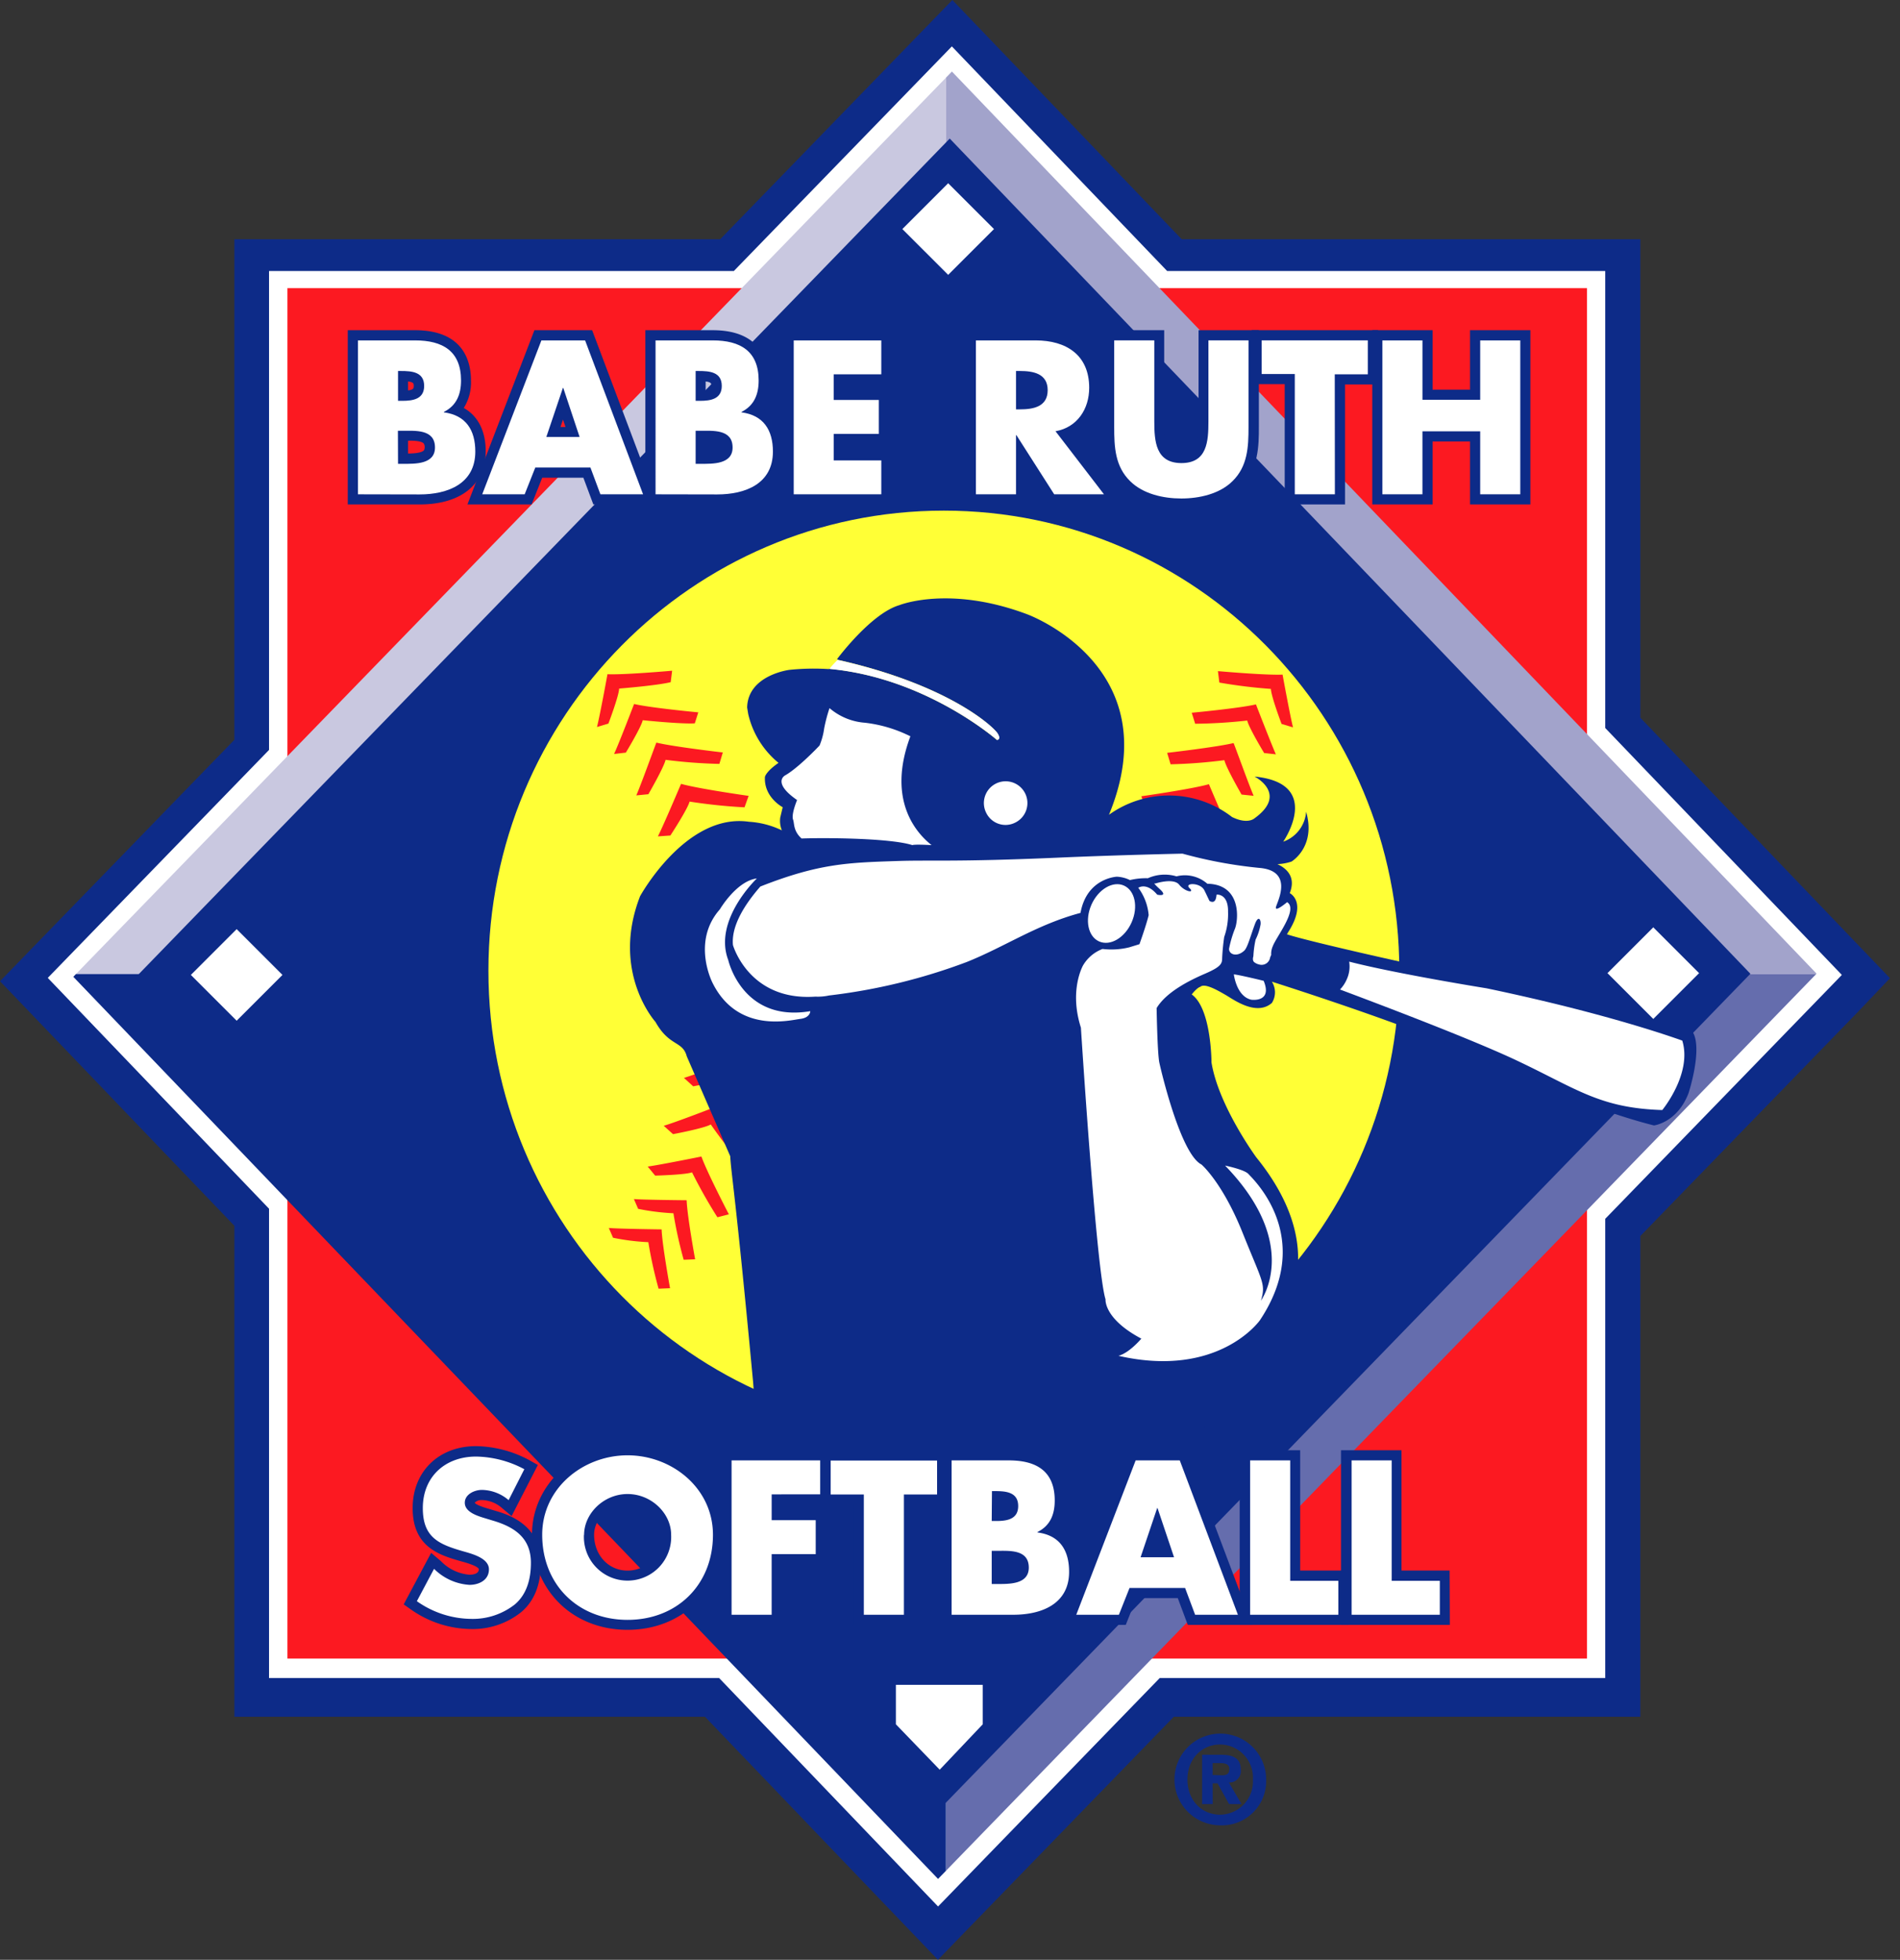 <svg width="127" height="131" fill="none" xmlns="http://www.w3.org/2000/svg">
  <rect width="100%" height="100%" fill="#333333" stroke="none"/>
  <g clip-path="url(#Babe_Ruth_Softball_Logo_2__clip0)">
    <path d="M126.329 65.385l-16.685-17.409V15.992H78.988L63.658 0l-15.52 15.992H15.666V49.45L0 65.588l15.667 16.348v32.819h31.456L62.693 131l15.767-16.245h31.184V82.622l14.641-15.085 2.044-2.152z" fill="#0D2B88"/>
    <path d="M81.056 118.645v-.792h.482c.268 0 .632.026.632.382s-.184.429-.502.429l-.612-.019zm0 .559h.329l.766 1.386h.834l-.842-1.44a.756.756 0 00.597-.246.77.77 0 00.196-.615c0-.766-.502-.995-1.352-.995h-1.233v3.296h.709l-.004-1.386zm3.576-.256a3.064 3.064 0 10-3.063 3.062 2.946 2.946 0 002.198-.865 2.954 2.954 0 00.865-2.197zm-.885 0a2.223 2.223 0 01-2.182 2.354c-1.218 0-2.194-.938-2.194-2.347s.976-2.347 2.194-2.347a2.215 2.215 0 012.182 2.34z" fill="#0D2B88"/>
    <path d="M121.432 65.16l-15.345-16.008V19.338H77.51L63.631 4.862l-.394.406-13.657 14.07H19.22v31.284L5.084 65.19l-.176.18L19.22 80.3v30.645h29.369l14.116 14.725.532-.548 13.764-14.177h29.086V80.972l15.315-15.782.03-.03z" fill="#fff"/>
    <path d="M62.702 127.436l-14.633-15.269H17.983V80.795L3.193 65.366l14.79-15.238V18.117H49.05L63.624 3.101l14.392 15.016h29.281v30.545l15.816 16.505-.846.873-14.97 15.43v30.697H77.518l-14.816 15.269zm-42.26-17.727h28.672l13.6 14.189 13.782-14.189h28.382V80.478l14.866-15.315-14.866-15.51V20.556H76.99L63.628 6.616l-13.53 13.948H20.44V51.13L6.608 65.377l13.833 14.434v29.898z" fill="#fff"/>
    <path d="M106.079 19.262H19.212v91.603h86.867V19.262z" fill="#FC1921"/>
    <path d="M63.234 5.188L5.077 65.109h58.157V5.188z" fill="#C9C8E0"/>
    <path d="M5.077 65.11l-.177.183 57.801 60.301.532-.547V65.109H5.077z" fill="#0D2B88"/>
    <path d="M121.398 65.11l.027-.027L63.628 4.782l-.395.406v59.921h58.165z" fill="#A2A3CB"/>
    <path d="M63.233 65.11v59.937l58.165-59.938H63.233z" fill="#656DAD"/>
    <path d="M9.112 65.282l54.37-56.02L117 65.09l-54.374 56.024L9.112 65.282z" fill="#0D2B88"/>
    <path d="M32.647 64.887c0-16.987 13.626-30.755 30.44-30.755 16.816 0 30.446 13.783 30.446 30.755 0 16.973-13.63 30.752-30.445 30.752-16.816 0-30.441-13.768-30.441-30.752z" fill="#FFFF36"/>
    <path d="M15.819 62.105l-3.062 3.062 3.062 3.061 3.062-3.061-3.062-3.062zm47.559-49.856l-3.062 3.062 3.062 3.061 3.062-3.061-3.062-3.062zm47.131 49.737l-3.062 3.062 3.062 3.062 3.062-3.062-3.062-3.062zM65.69 112.619v2.638l-2.878 3.036-2.93-3.036v-2.638h5.809z" fill="#fff"/>
    <path d="M23.925 33.041V22.754h3.828c1.83 0 3.063.708 3.063 2.68 0 .93-.302 1.68-1.148 2.101v.027c1.474.192 2.102 1.187 2.102 2.623 0 2.155-1.842 2.864-3.726 2.864l-4.12-.008zm2.68-6.248h.299c.712 0 1.447-.123 1.447-.996 0-.942-.831-.999-1.555-.999h-.191v1.995zm0 4.211h.34c.793 0 2.13.042 2.13-1.091 0-1.24-1.325-1.118-2.198-1.118h-.28l.008 2.21z" fill="#0D2B88"/>
    <path d="M28.045 33.719h-4.8V22.072h4.498c3.25 0 3.737 2.102 3.737 3.354.03.65-.137 1.292-.48 1.845.947.532 1.467 1.532 1.467 2.906-.019 2.217-1.665 3.542-4.422 3.542zM24.6 32.363h3.446c1.39 0 3.063-.383 3.063-2.186 0-1.57-.861-1.864-1.508-1.949l-.61-.069v-1.018l.384-.218c.352-.18.766-.513.766-1.497 0-.984-.284-1.995-2.378-1.995h-3.14l-.023 8.932zm2.504-.689h-1.187v-3.568h1.15c.677 0 1.607 0 2.193.563a1.67 1.67 0 01.475 1.236 1.609 1.609 0 01-.46 1.149c-.57.597-1.504.62-2.167.62h-.004zm.169-2.213v.854c.383 0 .888-.038 1.056-.207 0 0 .058-.057.058-.207a.383.383 0 00-.073-.267c-.153-.157-.662-.188-1.037-.173h-.004zm-.383-1.99h-.969v-3.35h.87c.55 0 2.235 0 2.235 1.676 0 .762-.371 1.673-2.128 1.673h-.008zm.383-1.972v.597c.383-.042.383-.165.383-.299 0-.134.011-.253-.38-.298h-.003zm8.506 5.754l-.709 1.788h-2.837l3.955-10.287h2.922l3.874 10.287h-2.852l-.666-1.788h-3.687zm1.872-5.322h-.027l-1.106 3.277h2.224l-1.091-3.277z" fill="#0D2B88"/>
    <path d="M43.968 33.719H39.66l-.666-1.785h-2.752l-.709 1.785h-4.288l4.476-11.647h3.859l4.388 11.647zm-3.366-1.348h1.402l-3.347-8.94h-1.983l-3.453 8.94h1.39l.708-1.788h4.617l.666 1.788zm-.919-2.477h-4.111l1.554-4.64h.976l.184.463 1.397 4.177zm-2.22-1.352h.337l-.169-.497-.168.497zm6.355 4.499V22.754h3.829c1.83 0 3.063.708 3.063 2.68 0 .93-.303 1.68-1.149 2.101v.027c1.474.192 2.102 1.187 2.102 2.623 0 2.155-1.841 2.864-3.725 2.864l-4.12-.008zm2.68-6.248h.303c.708 0 1.443-.123 1.443-.996 0-.942-.83-.999-1.554-.999h-.192v1.995zm0 4.211h.341c.793 0 2.129.042 2.129-1.091 0-1.24-1.325-1.118-2.198-1.118h-.272v2.21z" fill="#0D2B88"/>
    <path d="M47.938 33.719h-4.801V22.072h4.502c3.247 0 3.733 2.102 3.733 3.354a3.224 3.224 0 01-.498 1.845c.946.532 1.467 1.532 1.467 2.906 0 2.217-1.647 3.542-4.403 3.542zm-3.446-1.356h3.446c1.39 0 3.044-.383 3.044-2.186 0-1.57-.862-1.864-1.509-1.949l-.593-.069v-1.018l.383-.218c.356-.18.765-.513.765-1.497 0-.984-.28-1.995-2.373-1.995H44.51l-.019 8.932zm2.504-.689h-1.187v-3.568h1.149c.677 0 1.608 0 2.194.563a1.67 1.67 0 01.474 1.236 1.608 1.608 0 01-.46 1.149c-.554.597-1.504.62-2.166.62h-.004zm.172-2.213v.854c.383 0 .885-.038 1.053-.207 0 0 .058-.057.058-.207a.383.383 0 00-.073-.267c-.153-.157-.643-.18-1.034-.173h-.004zm-.383-1.99h-.98v-3.35h.892c.552 0 2.236 0 2.236 1.676-.015.762-.386 1.673-2.14 1.673h-.008zm.383-1.972v.597c.383-.042.383-.165.383-.299 0-.134.008-.253-.379-.298h-.004zm8.561-.479v1.715h3.013v2.267H55.73v1.772h3.178v2.267h-5.854V22.754h5.854v2.266H55.73z" fill="#0D2B88"/>
    <path d="M59.59 33.719h-7.214V22.072h7.213v3.626h-3.181v.36h3.017v3.633h-3.017v.413h3.181v3.615zm-5.855-1.348h4.495v-.915h-3.182v-3.132h3.017v-.907h-3.017V24.33h3.182v-.9h-4.495v8.94zm20.057.67h-3.327l-2.527-3.955h-.026v3.955h-2.68V22.754h3.996c2.034 0 3.576.968 3.576 3.166 0 1.416-.792 2.645-2.25 2.906l3.238 4.215zm-5.88-5.678h.26c.873 0 1.857-.16 1.857-1.282s-.984-1.283-1.857-1.283h-.26v2.565z" fill="#0D2B88"/>
    <path d="M75.171 33.719h-5.08l-1.497-2.351v2.35h-4.035V22.073h4.678c2.623 0 4.261 1.493 4.261 3.848a3.548 3.548 0 01-1.818 3.235l3.491 4.564zm-4.334-1.348h1.582l-3.063-4.012 1.08-.2c1.244-.222 1.688-1.301 1.688-2.235 0-2.056-1.574-2.489-2.894-2.489h-3.312v8.936h1.317v-3.967h1.049l.23.314 2.324 3.653zm-2.68-4.319h-.938V24.12h.939c2.094 0 2.534 1.069 2.534 1.96 0 .893-.425 1.965-2.52 1.965l-.014.007zm.422-2.546v1.149c.765-.073.765-.352.765-.586 0-.233.004-.502-.75-.57l-.015.007z" fill="#0D2B88"/>
    <path d="M83.453 22.753v5.79c0 1.324-.054 2.633-1.08 3.629-.858.846-2.21 1.149-3.411 1.149-1.202 0-2.55-.3-3.412-1.15-1.022-.995-1.075-2.296-1.075-3.629v-5.789h2.68v5.407c0 1.336.095 2.794 1.814 2.794 1.72 0 1.804-1.447 1.804-2.794v-5.407h2.68z" fill="#0D2B88"/>
    <path d="M78.95 33.994c-.942 0-2.7-.176-3.886-1.344-1.279-1.244-1.279-2.902-1.279-4.111v-6.467h4.032v6.088c0 1.822.333 2.117 1.148 2.117.816 0 1.149-.295 1.149-2.117v-6.088h4.031v6.47c0 1.21 0 2.868-1.282 4.116-1.21 1.16-2.967 1.336-3.913 1.336zm-3.829-10.563v5.111c0 1.298.065 2.355.873 3.144.617.605 1.689.953 2.937.953 1.248 0 2.324-.349 2.936-.95.812-.792.877-1.849.877-3.147v-5.11h-1.317v4.728c0 1.037 0 3.476-2.496 3.476s-2.493-2.439-2.493-3.476v-4.73h-1.317zm14.105 9.61h-2.68v-8.04h-2.213v-2.248h7.094v2.267h-2.209l.008 8.021z" fill="#0D2B88"/>
    <path d="M89.904 33.719h-4.032v-8.04h-2.209v-3.607h8.454v3.626h-2.213v8.02zm-2.68-1.356h1.317v-8.032h2.209v-.9h-5.743v.9h2.209l.008 8.032zm11.715-5.639v-3.97h2.68V33.04h-2.68v-4.21h-3.86v4.211H92.4V22.754h2.68v3.97h3.86z" fill="#0D2B88"/>
    <path d="M102.293 33.719h-4.032v-4.212h-2.504v4.212h-4.031V22.072h4.031v3.974h2.504v-3.974h4.032v11.647zm-2.68-1.356h1.317v-8.932h-1.318v3.963h-5.214V23.43h-1.313v8.94h1.313v-4.212h5.222l-.008 4.204z" fill="#0D2B88"/>
    <path d="M23.925 33.041V22.754h3.828c1.83 0 3.063.708 3.063 2.68 0 .93-.302 1.68-1.148 2.101v.027c1.474.192 2.102 1.187 2.102 2.623 0 2.155-1.842 2.864-3.726 2.864l-4.12-.008zm2.68-6.248h.299c.712 0 1.447-.123 1.447-.996 0-.942-.831-.999-1.555-.999h-.191v1.995zm0 4.211h.34c.793 0 2.13.042 2.13-1.091 0-1.24-1.325-1.118-2.198-1.118h-.28l.008 2.21zm9.174.249l-.709 1.788h-2.837l3.955-10.287h2.922l3.874 10.287h-2.852l-.666-1.788h-3.687zm1.872-5.322h-.027l-1.106 3.277h2.224l-1.091-3.277zm6.167 7.11V22.754h3.829c1.83 0 3.063.708 3.063 2.68 0 .93-.303 1.68-1.149 2.101v.027c1.474.192 2.102 1.187 2.102 2.623 0 2.155-1.841 2.864-3.725 2.864l-4.12-.008zm2.68-6.248h.303c.708 0 1.443-.123 1.443-.996 0-.942-.83-.999-1.554-.999h-.192v1.995zm0 4.211h.341c.793 0 2.129.042 2.129-1.091 0-1.24-1.325-1.118-2.198-1.118h-.272v2.21zm9.231-5.984v1.715h3.013v2.267H55.73v1.772h3.178v2.267h-5.854V22.754h5.854v2.266H55.73zm18.063 8.021h-3.327l-2.527-3.955h-.026v3.955h-2.68V22.754h3.996c2.034 0 3.576.968 3.576 3.166 0 1.416-.792 2.645-2.25 2.906l3.238 4.215zm-5.88-5.678h.26c.873 0 1.857-.16 1.857-1.282s-.984-1.283-1.857-1.283h-.26v2.565zm15.541-4.61v5.79c0 1.324-.054 2.633-1.08 3.629-.858.846-2.21 1.149-3.411 1.149-1.202 0-2.55-.3-3.412-1.15-1.022-.995-1.075-2.296-1.075-3.629v-5.789h2.68v5.407c0 1.336.095 2.794 1.814 2.794 1.72 0 1.804-1.447 1.804-2.794v-5.407h2.68zm5.773 10.288h-2.68v-8.04h-2.213v-2.248h7.094v2.267h-2.209l.008 8.021zm9.713-6.317v-3.97h2.68V33.04h-2.68v-4.21h-3.86v4.211H92.4V22.754h2.68v3.97h3.86z" fill="#fff"/>
    <path d="M46.063 65.921l.792.264s1.73-1.19 2.045-1.612a36.887 36.887 0 003.25 1.762l.547-.613s-2.948-1.73-3.874-2.462c0 0-2.163 2.144-2.76 2.661zm-.1-3.327l.834.05s1.364-1.597 1.559-2.087c1.183.347 2.383.633 3.595.858l.383-.735s-3.297-.904-4.384-1.37c-.012 0-1.543 2.633-1.987 3.284zm-.855-3.304h.824s1.278-1.665 1.447-2.167c1.199.283 2.412.506 3.633.666l.333-.766s-3.338-.73-4.449-1.148c.012.027-1.378 2.737-1.788 3.415zm-1.132-3.384l.834-.058s1.149-1.753 1.283-2.267c1.216.19 2.442.318 3.671.383l.276-.765s-3.384-.479-4.518-.804c0 .003-1.186 2.806-1.546 3.51zm-1.444-2.738l.808-.08s1.034-1.788 1.149-2.298c1.193.153 2.393.244 3.595.272l.23-.765s-3.316-.383-4.438-.659c-.011-.015-1.03 2.818-1.344 3.53zm-1.485-2.772l.785-.088s1.022-1.684 1.13-2.167c0 0 2.534.264 3.48.21l.233-.734s-3.208-.303-4.292-.56c0 0-1.022 2.67-1.336 3.34z" fill="#FC1921"/>
    <path d="M39.902 48.597l.766-.23s.7-1.845.716-2.34c0 0 2.538-.202 3.446-.428l.096-.766s-3.213.287-4.323.234c.004.004-.513 2.81-.7 3.53zm5.816 23.453l.616.564s2.064-.383 2.527-.636a35.84 35.84 0 002.248 2.937l.765-.337s-1.987-2.784-2.534-3.829c-.016 0-2.864 1.076-3.622 1.302zm.551-3.15l.739.383s1.895-.9 2.274-1.268a35.897 35.897 0 002.932 2.252l.636-.517s-2.638-2.175-3.446-3.044c.012 0-2.465 1.78-3.135 2.194zm-1.903 6.351l.62.56s2.064-.383 2.524-.648a36.27 36.27 0 002.262 2.918l.766-.337s-2.002-2.772-2.554-3.829c-.015.027-2.86 1.118-3.618 1.336zm-1.995 4.897l.283.655c.778.16 1.566.258 2.359.295.17 1.048.4 2.086.685 3.109l.766-.031s-.532-2.902-.567-3.947c0 0-2.806-.023-3.526-.08zm.923-2.17l.498.604s1.998-.05 2.465-.218a33.846 33.846 0 001.696 3.002l.766-.195s-1.47-2.826-1.834-3.864c-.011 0-2.848.575-3.591.67z" fill="#FC1921"/>
    <path d="M40.694 82.082l.284.654c.777.16 1.565.259 2.358.295.17 1.048.4 2.086.685 3.11l.766-.032s-.528-2.902-.563-3.932c-.007 0-2.81-.034-3.53-.095zM80.27 65.948l-.792.26s-1.73-1.187-2.048-1.608a35.913 35.913 0 01-3.247 1.758l-.547-.61s2.948-1.73 3.874-2.461c0 0 2.16 2.144 2.76 2.66zm.12-3.331l-.835.046s-1.363-1.593-1.559-2.087a36.66 36.66 0 01-3.595.858l-.382-.731s3.296-.904 4.38-1.375c-.008.004 1.523 2.638 1.99 3.289zm.83-3.304h-.83s-1.276-1.666-1.448-2.163a36.403 36.403 0 01-3.633.662l-.33-.766s3.339-.727 4.445-1.148c-.003.03 1.386 2.741 1.796 3.415zm1.134-3.381l-.831-.057s-1.149-1.758-1.283-2.267a35.67 35.67 0 01-3.675.383l-.276-.766s3.385-.482 4.518-.807c0 .003 1.187 2.81 1.547 3.514zm1.443-2.737l-.808-.084s-1.03-1.784-1.149-2.298a34.506 34.506 0 01-3.595.276l-.23-.766s3.316-.383 4.438-.654c.015-.02 1.03 2.814 1.344 3.526zm1.485-2.772l-.784-.088s-1.023-1.689-1.13-2.171a34.74 34.74 0 01-3.48.214l-.23-.735s3.209-.302 4.292-.559c0 0 1.034 2.669 1.332 3.339z" fill="#FC1921"/>
    <path d="M86.427 48.62l-.765-.23s-.697-1.846-.712-2.34a34.639 34.639 0 01-3.446-.424l-.096-.766s3.212.287 4.323.233c-.004 0 .513 2.81.697 3.527zm-5.815 23.454l-.613.566s-2.067-.383-2.527-.635a36.189 36.189 0 01-2.247 2.933l-.766-.334s1.983-2.783 2.53-3.828c.016 0 2.868 1.072 3.623 1.298zm-.548-3.151l-.739.383s-1.914-.9-2.278-1.268a36.955 36.955 0 01-2.929 2.252l-.62-.513s2.638-2.175 3.446-3.044c-.027 0 2.446 1.776 3.12 2.19zm1.899 6.367l-.617.559s-2.063-.383-2.523-.647a35.629 35.629 0 01-2.266 2.917l-.766-.337s2.002-2.772 2.554-3.828c.019.011 2.864 1.106 3.618 1.336zm1.995 4.881l-.283.659c-.776.158-1.564.255-2.355.29a29.456 29.456 0 01-.685 3.11l-.766-.031s.528-2.902.563-3.928c.004 0 2.806-.042 3.526-.1zm-.92-2.167l-.501.601s-1.995-.046-2.466-.214a33.437 33.437 0 01-1.696 3.002l-.766-.2s1.474-2.825 1.838-3.859c.012 0 2.856.575 3.591.67z" fill="#FC1921"/>
    <path d="M85.638 82.105l-.283.658a15.71 15.71 0 01-2.358.295 28.46 28.46 0 01-.693 3.105l-.766-.03s.528-2.903.56-3.929c.014 0 2.817-.038 3.54-.1z" fill="#FC1921"/>
    <path d="M113.163 69.01a73.404 73.404 0 00-10.95-2.947c-5.908-1.095-15.165-3.228-16.191-3.614l.084-.142c1.298-2.025.103-2.607.103-2.607.406-1.023-.13-1.616-.823-1.938.32-.012.638-.07.942-.172 0 0 1.654-.984.976-3.33a2.298 2.298 0 01-1.531 2.002s2.707-3.898-1.915-4.354c0 0 2.267 1.149 0 2.788 0 0-.448.436-1.508-.085a6.891 6.891 0 00-8.224-.149c4.081-9.924-5.464-13.4-5.464-13.4-5.21-1.96-8.541-.613-8.541-.613-1.914.56-4.173 3.614-4.173 3.614H56l-.03.035c7.496 1.685 10.448 4.506 10.7 4.92.253.413-.045.436-.045.436s-4.733-4.162-11.21-4.751v.023a15.797 15.797 0 00-2.65.05s-2.772.344-2.825 2.515l.072.437a5.942 5.942 0 002.026 3.265c-.85.586-.908.938-.908.938-.08 1.367 1.187 2.026 1.187 2.026l-.164.689c-.04.29-.002.587.11.858a5.902 5.902 0 00-2.205-.575c-4.211-.609-7.274 4.977-7.274 4.977-1.976 5.085 1.03 8.404 1.03 8.404.926 1.658 1.815 1.248 2.09 2.297l2.906 6.677c.073 1.294.34 2.386 1.532 15.131l.505 6.984c.452 1.416 20.096.486 24.855-.544 3.5-.632 5.452-1.015 5.452-1.015-.283-.566-1.003-4.571-1.351-6.214a9.227 9.227 0 005.18-2.92l.084-.1c1.149-1.06 3.676-5.36-1.095-11.245 0 0-2.527-3.446-2.994-6.348 0 0 0-3.595-1.32-4.54 0 0 .413-.571.784-.586.372-.016 1.003.34 1.509.635.505.295 2.029 1.42 3.063.52a1.322 1.322 0 000-1.423s9.766 3.09 13.358 4.897c3.591 1.807 8.871 3.89 12.182 4.712 0 0 1.532-.176 2.297-2.12.008 0 .965-2.94.311-4.097z" fill="#0D2B88"/>
    <path d="M66.69 49.03c-.252-.414-3.204-3.236-10.7-4.92a6.554 6.554 0 00-.555.604c6.478.59 11.21 4.752 11.21 4.752s.31-.012.046-.437zm-5.704 7.461s.065-.069 1.283 0c-.808-.64-3.086-2.818-1.417-7.274a9.13 9.13 0 00-3.036-.907 4.086 4.086 0 01-2.37-.977 10.68 10.68 0 00-.356 1.352 4.57 4.57 0 01-.31 1.148s-1.379 1.47-2.297 1.995c0 0-.915.463.796 1.65 0 0-.402.942-.268 1.31.096.248 0 .746.567 1.26 1.788-.062 5.98-.016 7.408.443zm24.09 6.758c.23-.628 1.72-2.474.957-2.945 0 0-.903.766-.73.272.172-.493 1.098-2.389-1.15-2.565a30.285 30.285 0 01-5.11-.95s-4.166.085-8.359.269c-6.742.294-8.46.149-10.674.222-3.292.11-5.237.15-9.188 1.707-1.042 1.195-1.953 2.63-1.83 3.913 0 0 1.06 3.756 5.509 3.446.307.014.614-.012.915-.077a38.947 38.947 0 009.189-2.232c2.565-1.022 4.682-2.504 7.619-3.288.42-2.344 2.435-2.42 2.435-2.42.302.016.597.092.869.226a4.625 4.625 0 011.198-.123 2.76 2.76 0 011.914-.126 2.271 2.271 0 012.06.494c2.359.046 2.064 2.534 1.834 3.036a7.496 7.496 0 00-.383 1.317c0 .383.536.567 1.019.119.218-.207.406-.946.708-1.762.226-.616.413-.333.383 0-.061.356-.173.7-.333 1.023a6.57 6.57 0 00-.15 1.118s-.107.294.085.413c.09.064.194.11.302.134a.576.576 0 00.731-.46.846.846 0 01.073-.168 1.267 1.267 0 01.107-.593zm-17.233-8.255a1.455 1.455 0 10-1.914-.643 1.432 1.432 0 001.914.643zm14.629 10.135s.172 1.481 1.171 1.696c0 0 1.428.203.823-1.264 0 0-1.558-.383-1.994-.432zm16.9.934s-6.007-.965-9.19-1.784c.065.407.006.824-.168 1.198a2.325 2.325 0 01-.444.666c2.776 1.042 9.132 3.446 12.068 4.866 3.829 1.83 5.383 3.063 9.472 3.19 0 0 2.014-2.435 1.336-4.644-.019.007-4.563-1.712-13.074-3.492z" fill="#fff"/>
    <path d="M72.955 60.47c-.456 1.033-.226 2.136.517 2.461.742.325 1.707-.241 2.166-1.275.46-1.034.226-2.133-.513-2.462-.739-.329-1.71.245-2.17 1.275z" fill="#fff"/>
    <path d="M83.453 78.479c-.257-.302-1.566-.567-1.566-.567 5.126 5.288 2.396 9.028 2.396 9.028.334-1.125.115-1.194-1.232-4.556-1.348-3.361-2.742-4.544-2.742-4.544-1.386-.701-2.68-6.187-2.814-6.8-.134-.613-.184-3.656-.184-3.656.647-1.076 2.194-1.85 3.232-2.297 1.037-.448 1.148-.659 1.148-1.03.022-.479.068-.955.138-1.428.19-.54.277-1.11.257-1.681.023-1.24-.766-1.149-.766-1.149l-.02.138c-.083.555-.459.28-.459.28-.336-.701-.068-.154-.336-.701-.268-.548-1.379-.513-.996-.153s-.302.256-.689-.226c-.387-.483-1.612-.073-1.612-.073s-.245-.145.33.383c.574.528-.188.356-.188.356-.709-.846-1.248-.467-1.248-.467l-.035-.02c.409.54.656 1.184.712 1.858-.164.685-.616 1.94-.616 1.94l-.678.208a4.977 4.977 0 01-1.788.11 2.554 2.554 0 00-1.313 1.115c-.176.34-.854 1.887-.134 4.146 0 0 1.026 16.199 1.646 18.16 0 0-.134 1.286 2.393 2.626 0 0-.8.96-1.531 1.148 6.719 1.532 9.457-2.377 9.457-2.377 3.717-5.579-.498-9.469-.762-9.771zM48.677 64.171c-1.018-2.68 1.914-5.452 1.914-5.452-1.359.169-2.473 2.064-2.473 2.064-1.914 2.167-.494 4.908-.494 4.908 1.689 3.416 5.192 2.5 5.87 2.416.677-.084.666-.517.666-.517-4.545.77-5.483-3.419-5.483-3.419z" fill="#fff"/>
    <path d="M33.998 100.275a2.82 2.82 0 00-1.78-.685c-.495 0-1.15.287-1.15.861 0 .575.724.835 1.192.984l.681.207c1.44.425 2.546 1.149 2.546 2.818 0 1.026-.245 2.079-1.068 2.78a4.541 4.541 0 01-2.925.972 6.387 6.387 0 01-3.63-1.183l1.149-2.163a3.668 3.668 0 002.37 1.072c.628 0 1.298-.314 1.298-1.038 0-.723-1.053-1.014-1.627-1.179-1.685-.478-2.792-.915-2.792-2.913 0-2.095 1.49-3.446 3.557-3.446a7.04 7.04 0 013.228.846l-1.05 2.067z" fill="#0D2B88"/>
    <path d="M31.494 108.89a7.084 7.084 0 01-4.02-1.302l-.49-.345 1.834-3.445.651.551a2.993 2.993 0 001.915.911c.06 0 .62 0 .62-.36 0-.076-.138-.241-1.05-.501l-.087-.023c-1.463-.418-3.285-.934-3.285-3.569 0-2.438 1.742-4.142 4.238-4.142a7.766 7.766 0 013.564.938l.567.322-1.754 3.415-.65-.544a2.123 2.123 0 00-1.344-.528.643.643 0 00-.471.176c.065.134.555.295.716.344l.674.203c.765.222 3.032.896 3.032 3.469 0 1.451-.44 2.558-1.31 3.296a5.175 5.175 0 01-3.35 1.134zm-2.733-2.095a5.637 5.637 0 002.733.736c.9.03 1.78-.258 2.49-.812.547-.463.826-1.225.826-2.259 0-1.106-.597-1.734-2.06-2.167l-.685-.207c-.559-.18-1.677-.54-1.677-1.635 0-.964.93-1.531 1.83-1.531.534.003 1.06.134 1.531.383l.383-.789a6.468 6.468 0 00-2.297-.478c-1.723 0-2.879 1.117-2.879 2.783 0 1.47.632 1.788 2.297 2.263l.084.023c.663.187 2.037.574 2.037 1.807 0 .995-.83 1.719-1.975 1.719a3.835 3.835 0 01-2.16-.72l-.478.884zm18.894-4.207c0 3.338-2.396 5.689-5.708 5.689-3.312 0-5.705-2.351-5.705-5.689 0-3.12 2.738-5.31 5.705-5.31s5.708 2.19 5.708 5.31zm-8.622 0a2.914 2.914 0 001.763 2.83 2.92 2.92 0 003.266-.671 2.922 2.922 0 00.798-2.159c0-1.424-1.313-2.722-2.913-2.722-1.6 0-2.906 1.309-2.906 2.733l-.008-.011z" fill="#0D2B88"/>
    <path d="M41.947 108.943c-3.699 0-6.387-2.68-6.387-6.37 0-3.305 2.864-5.992 6.387-5.992 3.522 0 6.386 2.68 6.386 5.992 0 3.69-2.688 6.37-6.386 6.37zm0-11.003c-2.416 0-5.027 1.773-5.027 4.633 0 2.948 2.067 5.011 5.027 5.011s5.027-2.063 5.027-5.011c0-2.845-2.608-4.618-5.027-4.618v-.015zm0 8.404a3.646 3.646 0 01-3.595-3.76c0-1.845 1.646-3.404 3.595-3.404 1.948 0 3.595 1.559 3.595 3.404a3.642 3.642 0 01-3.595 3.775v-.015zm0-5.804c-1.191 0-2.236.957-2.236 2.044 0 1.367.96 2.401 2.236 2.401 1.275 0 2.236-1.034 2.236-2.401 0-1.072-1.046-2.029-2.236-2.029v-.015zm9.633-.651v1.726h2.944v2.271h-2.945v4.05H48.9V97.618h5.923v2.27H51.58z" fill="#0D2B88"/>
    <path d="M52.261 108.614h-4.032V96.941h7.275v3.629H52.26v.364h2.94v3.633h-2.94v4.047zm-2.68-1.355h1.328V103.2h2.94v-.915h-2.94v-3.082h3.243V98.3h-4.575l.004 8.959zm10.839.677h-2.68v-8.04h-2.218v-2.27h7.114v2.27h-2.217v8.04z" fill="#0D2B88"/>
    <path d="M61.1 108.614h-4.042v-8.04H54.84v-3.63h8.476v3.63H61.1v8.04zm-2.68-1.355h1.325v-8.04h2.217v-.92h-5.743v.912h2.217l-.015 8.048zm5.188.677V97.618h3.829c1.83 0 3.063.712 3.063 2.68 0 .931-.299 1.681-1.149 2.106v.031c1.482.191 2.11 1.19 2.11 2.63 0 2.159-1.85 2.871-3.737 2.871h-4.116zm2.68-6.267h.318c.712 0 1.451-.123 1.451-.999 0-.942-.834-1-1.562-1h-.191l-.016 1.999zm0 4.211h.345c.793 0 2.133.043 2.133-1.095 0-1.244-1.325-1.121-2.202-1.121h-.276v2.216z" fill="#0D2B88"/>
    <path d="M67.755 108.614h-4.828V96.941h4.514c3.258 0 3.744 2.105 3.744 3.361a3.188 3.188 0 01-.505 1.849c.95.533 1.474 1.532 1.474 2.914 0 2.224-1.65 3.549-4.4 3.549zm-3.446-1.355h3.446c1.393 0 3.063-.383 3.063-2.194 0-1.577-.862-1.872-1.513-1.956l-.593-.077v-1.015l.383-.214c.356-.18.765-.517.765-1.501 0-.984-.283-2.002-2.385-2.002H64.32l-.011 8.959zm2.511-.697h-1.186v-3.576h1.148c.682 0 1.608-.019 2.198.563a1.686 1.686 0 01.475 1.24 1.609 1.609 0 01-.46 1.168c-.59.582-1.535.605-2.198.605h.023zm.169-2.213v.858c.383 0 .888-.039 1.057-.207 0 0 .06-.058.06-.207a.384.384 0 00-.072-.272c-.176-.172-.662-.172-1.045-.172zm-.383-1.995h-.995v-3.365h.869c.555 0 2.24 0 2.24 1.677 0 .769-.368 1.684-2.114 1.684v.004zm.383-1.979v.601c.383-.042.383-.165.383-.302 0-.138 0-.261-.383-.303v.004zm8.511 5.77l-.712 1.791h-2.849l3.97-10.318h2.949l3.886 10.318h-2.86l-.67-1.791H75.5zm1.872-5.337h-.026l-1.107 3.284h2.236l-1.103-3.284z" fill="#0D2B88"/>
    <path d="M83.705 108.614h-4.31l-.67-1.792H75.96l-.712 1.792h-4.296l4.491-11.673h3.863l4.4 11.673zm-3.369-1.355h1.405l-3.373-8.96h-1.99l-3.447 8.96h1.394l.712-1.796h4.63l.67 1.796zm-.926-2.489h-4.12l1.57-4.644h.976l.184.467 1.39 4.177zm-2.225-1.359h.34l-.168-.509-.172.509zm9.055 2.255h3.216v2.27H83.56V97.618h2.68v8.048z" fill="#0D2B88"/>
    <path d="M90.138 108.614h-7.275V96.941h4.043v8.04h3.216l.016 3.633zm-5.9-1.355h4.54v-.915h-3.216v-8.04h-1.324v8.955zm8.786-1.593h3.216v2.27h-5.896V97.618h2.68v8.048z" fill="#0D2B88"/>
    <path d="M96.91 108.614h-7.274V96.941h4.043v8.04h3.216l.015 3.633zm-5.9-1.355h4.541v-.915h-3.216v-8.04H91.01v8.955z" fill="#0D2B88"/>
    <path d="M33.998 100.275a2.82 2.82 0 00-1.78-.685c-.495 0-1.15.287-1.15.861 0 .575.724.835 1.192.984l.681.207c1.44.425 2.546 1.149 2.546 2.818 0 1.026-.245 2.079-1.068 2.78a4.541 4.541 0 01-2.925.972 6.387 6.387 0 01-3.63-1.183l1.149-2.163a3.668 3.668 0 002.37 1.072c.628 0 1.298-.314 1.298-1.038 0-.723-1.053-1.014-1.627-1.179-1.685-.478-2.792-.915-2.792-2.913 0-2.095 1.49-3.446 3.557-3.446a7.04 7.04 0 013.228.846l-1.05 2.067zm13.657 2.313c0 3.338-2.396 5.689-5.708 5.689-3.312 0-5.705-2.351-5.705-5.689 0-3.12 2.738-5.31 5.705-5.31s5.708 2.19 5.708 5.31zm-8.622 0a2.914 2.914 0 001.763 2.83 2.92 2.92 0 003.266-.671 2.922 2.922 0 00.798-2.159c0-1.424-1.313-2.722-2.913-2.722-1.6 0-2.906 1.309-2.906 2.733l-.008-.011zm12.547-2.699v1.726h2.944v2.271h-2.945v4.05H48.9V97.618h5.923v2.27H51.58zm8.84 8.047h-2.68v-8.04h-2.218v-2.27h7.114v2.27h-2.217v8.04zm3.188 0V97.618h3.829c1.83 0 3.063.712 3.063 2.68 0 .931-.299 1.681-1.149 2.106v.031c1.482.191 2.11 1.19 2.11 2.63 0 2.159-1.85 2.871-3.737 2.871h-4.116zm2.68-6.267h.318c.712 0 1.451-.123 1.451-.999 0-.942-.834-1-1.562-1h-.191l-.016 1.999zm0 4.211h.345c.793 0 2.133.043 2.133-1.095 0-1.244-1.325-1.121-2.202-1.121h-.276v2.216zm9.212.265l-.712 1.791h-2.849l3.97-10.318h2.949l3.886 10.318h-2.86l-.67-1.791H75.5zm1.872-5.337h-.026l-1.107 3.284h2.236l-1.103-3.284zm8.868 4.858h3.216v2.27H83.56V97.618h2.68v8.048zm6.784 0h3.216v2.27h-5.896V97.618h2.68v8.048z" fill="#fff"/>
  </g>
  <defs>
    <clipPath id="Babe_Ruth_Softball_Logo_2__clip0">
      <path fill="#fff" d="M0 0h126.329v131H0z"/>
    </clipPath>
  </defs>
</svg>
